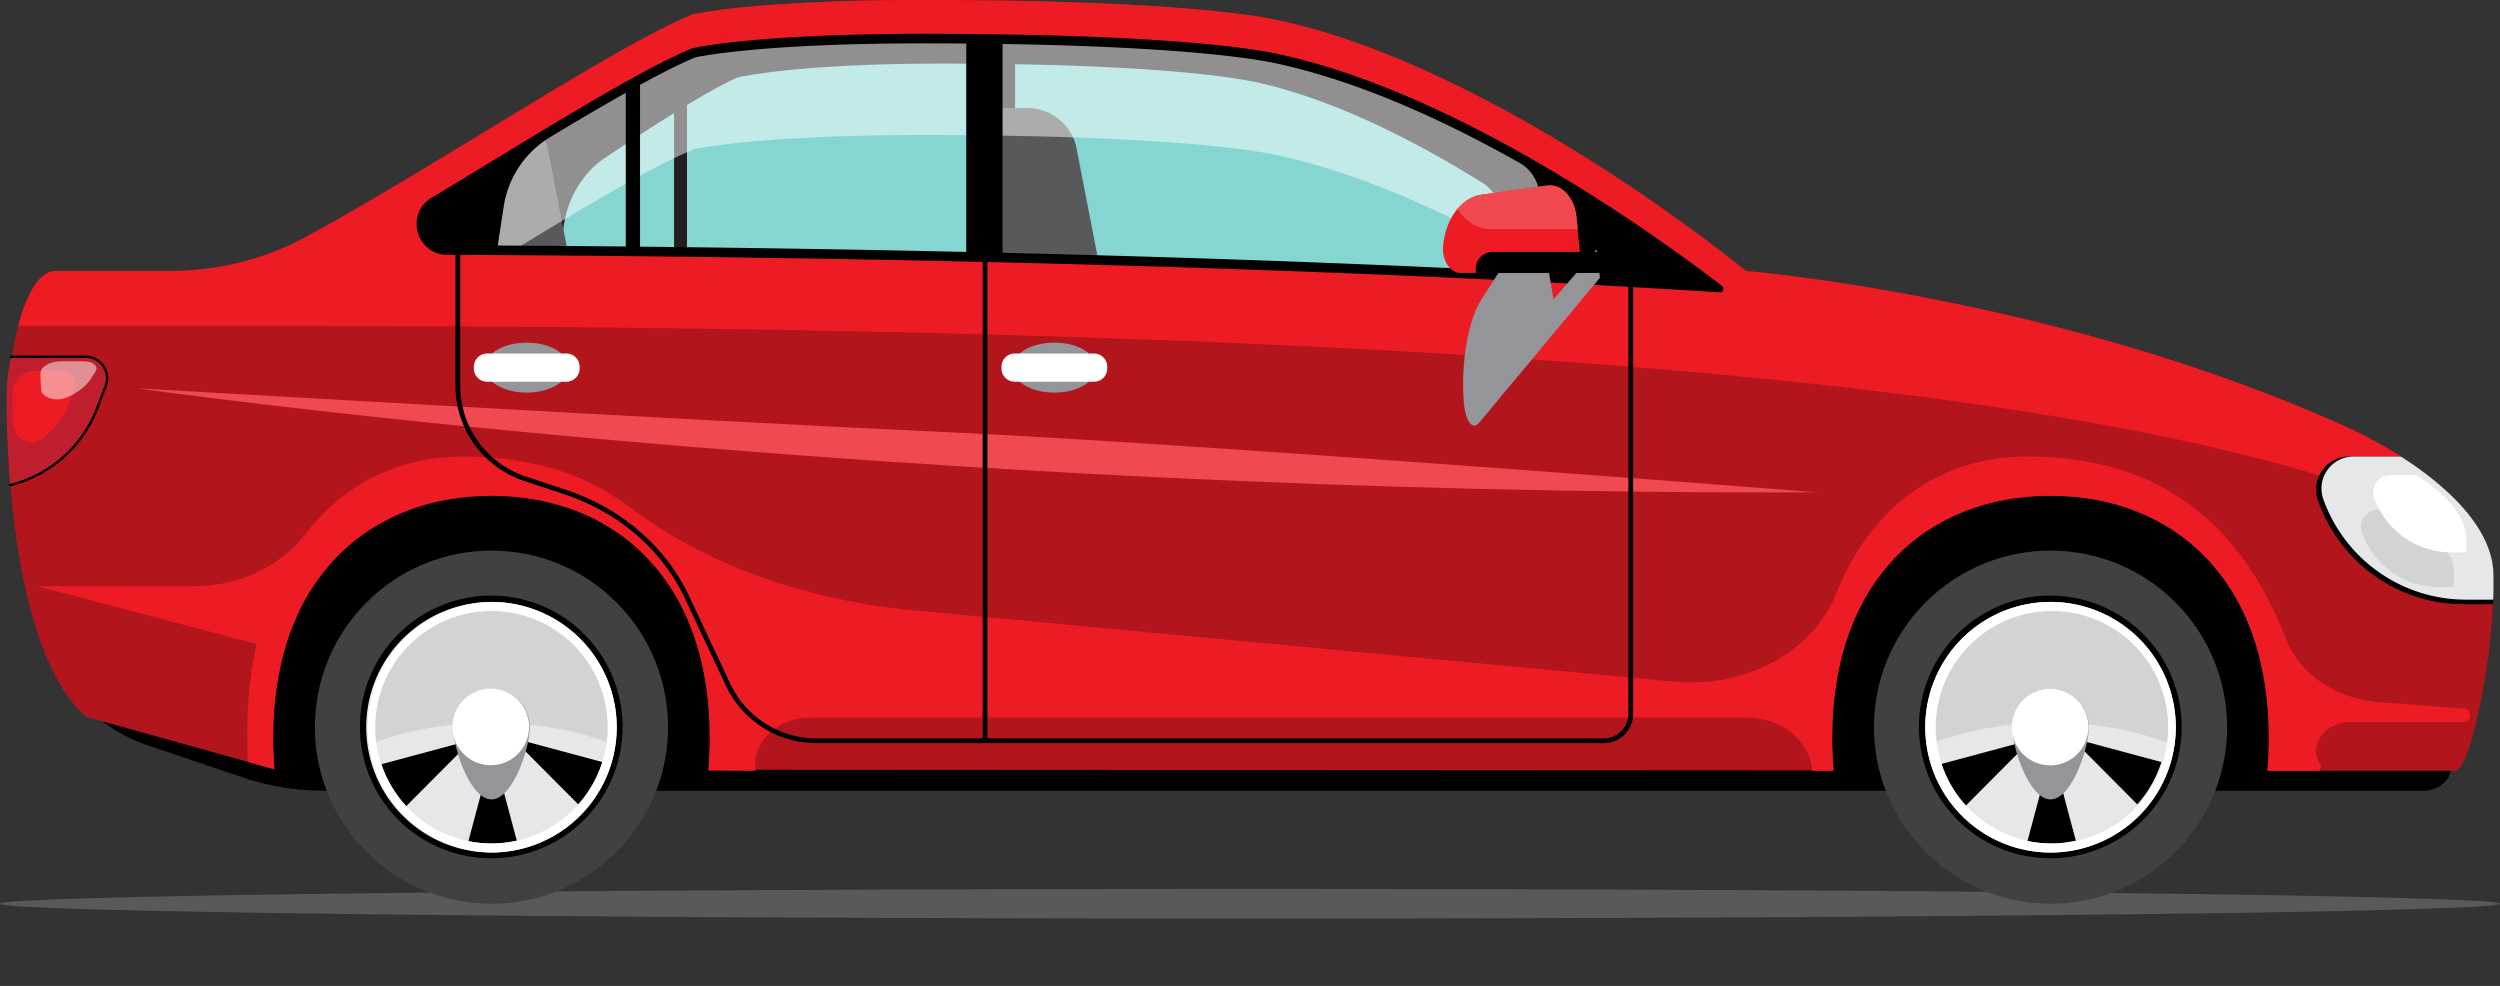 <svg xmlns="http://www.w3.org/2000/svg" width="142" height="56" fill="none"><rect width="100%" height="100%" fill="#333333" stroke="none"/><path fill="#58595B" d="M71 52.175c-39.212 0-71-.377-71-.842 0-.465 31.788-.842 71-.842s71 .377 71 .842c0 .465-31.788.842-71 .842Z" style="mix-blend-mode:multiply"/><path fill="#000" d="M3.147 35.835c0 2.86 2.082 5.433 5.262 6.507l5.755 1.941c1.38.419 2.837.633 4.306.633h119.161c.873 0 1.58-.59 1.58-1.317v-9.846c0-4.757-4.626-8.614-10.334-8.614H3.147v10.695Z"/><path fill="#414042" d="M109.378 48.395c-3.917-3.917-3.917-10.267 0-14.184 3.917-3.916 10.267-3.916 14.184 0 3.917 3.917 3.917 10.267 0 14.184s-10.267 3.917-14.184 0Z"/><path fill="#000" d="M111.195 46.578a7.46 7.46 0 1 1 10.55-10.55 7.46 7.46 0 0 1-10.55 10.55Z"/><path fill="#E6E7E8" d="M116.47 34.19a7.115 7.115 0 0 1 7.114 7.117 7.116 7.116 0 0 1-7.114 7.118 7.116 7.116 0 0 1-7.114-7.118 7.114 7.114 0 0 1 7.114-7.116Zm-1.093 7.831-5.158 1.387c.3.894.786 1.7 1.412 2.377l3.747-3.765-.001.001Zm-3.835-5.092a6.585 6.585 0 0 0-1.369 2.404l5.136 1.38-3.767-3.784Zm3.49-2.06 1.37 5.132 1.378-5.163a6.644 6.644 0 0 0-1.31-.132c-.495 0-.975.06-1.439.162h.001Zm6.366 10.818a6.563 6.563 0 0 0 1.368-2.403l-5.135-1.381 3.767 3.784Zm1.323-6.479c-.3-.894-.786-1.7-1.412-2.376l-3.746 3.764 5.158-1.387Zm-4.814 8.54-1.37-5.133-1.378 5.164c.424.085.862.131 1.311.131.494 0 .974-.059 1.438-.162h-.001Z"/><path fill="#D1D3D4" d="M116.47 41.047c-2.496 0-4.812.432-6.731 1.173a6.677 6.677 0 0 1-.073-.944c0-3.748 3.046-6.787 6.804-6.787 3.758 0 6.804 3.04 6.804 6.787 0 .321-.03.635-.073.944-1.918-.74-4.235-1.173-6.731-1.173Z" style="mix-blend-mode:multiply"/><path fill="#fff" d="M116.47 34.19a7.114 7.114 0 1 1 0 14.23 7.114 7.114 0 0 1 0-14.23Zm0 13.72a6.602 6.602 0 1 0 0-13.203 6.602 6.602 0 0 0 0 13.203Z"/><path fill="#939598" d="M116.47 39.127a2.176 2.176 0 0 0-2.176 2.176c0 1.201.974 4.103 2.176 4.103 1.201 0 2.176-2.902 2.176-4.103a2.176 2.176 0 0 0-2.176-2.176Z" style="mix-blend-mode:multiply"/><path fill="#fff" d="M115.637 43.316a2.176 2.176 0 1 1 1.694-4.008 2.176 2.176 0 0 1-1.694 4.008Z"/><path fill="#414042" d="M20.824 48.395c-3.917-3.917-3.917-10.267 0-14.184 3.916-3.916 10.267-3.916 14.184 0 3.916 3.917 3.916 10.267 0 14.184-3.917 3.917-10.268 3.917-14.184 0Z"/><path fill="#000" d="M22.641 46.578a7.46 7.46 0 1 1 10.55-10.55 7.46 7.46 0 0 1-10.55 10.55Z"/><path fill="#E6E7E8" d="M27.916 34.19a7.115 7.115 0 0 1 7.113 7.117 7.116 7.116 0 0 1-7.113 7.118 7.116 7.116 0 0 1-7.114-7.118 7.114 7.114 0 0 1 7.114-7.116Zm-1.093 7.831-5.158 1.387c.3.894.786 1.7 1.412 2.377l3.747-3.765-.001.001Zm-3.835-5.092a6.583 6.583 0 0 0-1.37 2.404l5.137 1.38-3.767-3.784Zm3.49-2.06L27.848 40l1.378-5.163a6.641 6.641 0 0 0-1.31-.132c-.495 0-.975.06-1.44.162h.002Zm6.366 10.818a6.576 6.576 0 0 0 1.368-2.403l-5.136-1.381 3.768 3.784Zm1.323-6.479c-.3-.894-.786-1.7-1.412-2.376l-3.746 3.764 5.158-1.387Zm-4.814 8.54-1.37-5.133-1.378 5.164c.424.085.862.131 1.311.131a6.6 6.6 0 0 0 1.438-.162Z"/><path fill="#D1D3D4" d="M27.916 41.047c-2.496 0-4.812.432-6.73 1.173a6.721 6.721 0 0 1-.074-.944c0-3.748 3.046-6.787 6.804-6.787 3.759 0 6.805 3.04 6.805 6.787 0 .321-.03.635-.074.944-1.918-.74-4.234-1.173-6.73-1.173Z" style="mix-blend-mode:multiply"/><path fill="#fff" d="M27.915 34.19a7.114 7.114 0 1 1 .001 14.228 7.114 7.114 0 0 1 0-14.227Zm0 13.72a6.602 6.602 0 1 0 .001-13.204 6.602 6.602 0 0 0 0 13.204Z"/><path fill="#939598" d="M27.916 39.127a2.176 2.176 0 0 0-2.176 2.176c0 1.201.974 4.103 2.176 4.103 1.202 0 2.176-2.902 2.176-4.103a2.176 2.176 0 0 0-2.176-2.176Z" style="mix-blend-mode:multiply"/><path fill="#fff" d="M27.083 43.313a2.176 2.176 0 1 1 1.665-4.02 2.176 2.176 0 0 1-1.665 4.02Z"/><path fill="#B2151B" d="M3.147 15.393h6.492c2.712 0 5.363-.655 7.653-1.892C24.598 9.558 34.902 2.618 39.337.818c0 0 3.382-.818 13.076-.818 14.197 0 19.075.912 20.1 1.13 12.606 2.677 26.659 14.263 26.659 14.263s17.792 1.47 34.109 8.862c3.657 1.656 8.347 4.893 8.347 8.416.112 4.33-1.326 11.112-2.158 11.112l-10.678-.007c.051-.619.08-1.244.08-1.873 0-9.122-5.552-13.747-12.402-13.747-6.849 0-12.403 4.624-12.403 13.747 0 .624.029 1.243.079 1.857l-63.904-.04c.049-.601.076-1.206.076-1.817 0-9.122-5.553-13.747-12.402-13.747-6.85 0-12.402 4.624-12.402 13.747 0 .601.025 1.2.073 1.793l-10.691-2.98C.393 36.81.42 23.907.42 23.907c0-4.447 1.13-8.514 2.727-8.514h-.001Z"/><path fill="#ED1C24" d="M17.32 18.519H1.034c.486-1.873 1.226-3.126 2.112-3.126h6.492c2.712 0 5.364-.655 7.653-1.892C24.598 9.558 34.902 2.618 39.337.818c0 0 3.382-.818 13.076-.818 14.198 0 19.076.912 20.1 1.13 12.607 2.677 26.66 14.263 26.66 14.263s17.791 1.47 34.109 8.862c3.001 1.36 6.694 3.785 7.923 6.557C127.1 23.127 94.163 18.52 17.32 18.52Z"/><path fill="#85D5D0" d="M25.398 14.198c-.82-.004-1.27-.582-1.406-1.076-.137-.496-.046-1.226.66-1.652a916.262 916.262 0 0 0 3.103-1.883C32.47 6.72 36.921 4.011 39.44 2.99c.013 0 3.468-.798 12.974-.798 13.692 0 18.803.86 20.043 1.124 9.932 2.109 20.672 9.69 25.01 13.003-20.405-1.29-43.982-1.984-72.067-2.12h-.002Z"/><path fill="#BE1E2D" d="m6 21.917-.475 1.251a7.119 7.119 0 0 1-4.948 4.386c-.214-2.803-.21-4.902-.21-4.902 0-.901.112-1.704.265-2.39h4.225c.855 0 1.446.855 1.143 1.655Z"/><path fill="#ED1C24" d="m4.245 22.1-.297.784a4.45 4.45 0 0 1-1.563 2.037c-.663.477-1.594 0-1.63-.816-.042-.938-.04-1.544-.04-1.544 0-.083 0-.164.004-.245a1.292 1.292 0 0 1 1.287-1.254h1.522c.537 0 .907.536.717 1.038Z"/><path fill="#fff" d="m5.437 21.078-.264.418c-.282.447-.772.82-1.39 1.087-.589.255-1.416 0-1.449-.435-.037-.501-.036-.825-.036-.825 0-.044.002-.088.004-.13.022-.372.524-.669 1.144-.669H4.8c.476 0 .806.287.637.554Z" opacity=".5"/><path fill="#000" d="M.578 27.622c.006 0 .011 0 .017-.002a7.19 7.19 0 0 0 4.996-4.428l.474-1.25c.152-.403.1-.837-.145-1.19a1.273 1.273 0 0 0-1.061-.558H.634a.068.068 0 0 0-.068.068c0 .037.03.068.068.068H4.86c.385 0 .73.182.95.498.218.317.266.705.13 1.066l-.475 1.25a7.054 7.054 0 0 1-4.9 4.344.068.068 0 0 0 .017.133H.577Z"/><path fill="#F14950" d="M103.197 27.965s-35.023-2.764-49.809-3.438c-14.785-.674-45.647-2.475-45.647-2.475s42.86 6.116 95.456 5.913Z"/><path fill="#ED1C24" d="M2.14 33.3h8.894c2.576 0 4.925-1.154 6.332-2.99 2.1-2.738 5.15-4.378 9.019-4.378 3.867 0 6.984 1.046 9.364 2.857 4.326 3.292 9.865 5.204 15.623 5.827l43.586 4.087c4.097.444 7.989-1.631 9.318-4.956 1.896-4.74 5.64-7.815 10.907-7.815 7.866 0 12.276 4.203 14.658 10.358.774 1.999 2.873 3.416 5.337 3.6l4.775.359c.488.037.461.76-.029.76h-6.421c-1.434 0-2.48 1.313-1.646 2.532l-.134.242h-2.933c.052-.621.081-1.248.081-1.88 0-9.122-5.553-13.746-12.402-13.746-6.85 0-12.403 4.623-12.403 13.746 0 .632.029 1.259.081 1.88h-1.22c-.098-1.688-1.699-3.025-3.683-3.025H46.019c-1.883 0-3.337 1.406-3.098 2.994l.004.031-2.688-.012c.052-.617.08-1.24.08-1.868 0-9.122-5.552-13.746-12.402-13.746S15.512 32.78 15.512 41.903c0 .602.026 1.2.073 1.793l-1.499-.418c-.135-2.391.036-4.649.49-6.697L2.14 33.299Z"/><path fill="#000" d="M131.662 28.432c-.429-1.218.462-2.5 1.74-2.5h2.973c2.765 1.763 5.253 4.173 5.253 6.74.014.519.004 1.073-.023 1.646h-1.696c-3.701 0-7.002-2.356-8.247-5.886Z"/><path fill="#E6E7E8" d="M131.965 28.355a1.813 1.813 0 0 1 1.707-2.422h2.702c2.765 1.762 5.254 4.173 5.254 6.739.011.44.006.907-.013 1.388h-1.556a8.595 8.595 0 0 1-8.095-5.705h.001Z"/><path fill="#D1D3D4" d="M134.16 30.264a.98.98 0 0 1 .923-1.31h1.462c1.495.953 2.841 2.257 2.841 3.645.006.238.003.49-.007.75h-.842a4.648 4.648 0 0 1-4.377-3.084v-.001Z"/><path fill="#fff" d="M134.861 28.29a.98.98 0 0 1 .922-1.309h1.462c1.495.953 2.841 2.257 2.841 3.645.006.238.003.49-.007.75h-.841a4.646 4.646 0 0 1-4.377-3.085Z"/><path fill="#231F20" d="M39.44 2.99c.013 0 3.467-.799 12.974-.799 13.692 0 18.803.86 20.043 1.125 8.226 1.746 17.003 7.246 22.242 10.965.016.492.01 1.208-.015 1.868a881.81 881.81 0 0 0-10.435-.56c.246-.3.438-.661.542-1.074l.393-1.566c.249-.99-.142-2.041-.953-2.546-3.895-2.43-8.327-4.671-12.59-5.672-.983-.23-4.673-.922-13.984-1.083v11c-.622-.015-1.241-.031-1.869-.045V3.623c-.714-.006-1.46-.01-2.234-.01-8.111 0-11.333.711-11.686.795-.769.348-1.74.89-2.848 1.56v8.344l-.732-.008V6.42c-1.185.737-2.5 1.597-3.889 2.52-1.282.852-2.157 2.293-2.384 3.927l-.19 1.374c-1.271-.01-2.556-.019-3.847-.027-.424-1.304-.563-3.234-.325-4.566l.1-.06c4.713-2.867 9.165-5.576 11.684-6.598h.002Z"/><path fill="#58595B" d="M56.757 6.138h1.6c1.363 0 2.536.967 2.795 2.305l1.228 6.328c-1.847-.05-3.716-.1-5.61-.144l-1.335-6.885a1.347 1.347 0 0 1 1.322-1.604Zm-29.002 3.45c1.053-.64 2.09-1.272 3.098-1.879.115.23.21.472.26.735l1.126 5.801c-1.843-.015-3.704-.028-5.588-.038l-.686-3.533c.598-.363 1.198-.725 1.79-1.086Z"/><path fill="#fff" d="M72.457 8.796c-1.24-.264-6.351-1.124-20.043-1.124-9.507 0-12.961.798-12.975.798-2.27.92-6.107 3.21-10.293 5.752-1.244-.008-2.486-.017-3.747-.023-.821-.004-1.271-.582-1.407-1.076-.137-.496-.046-1.226.66-1.652a913.062 913.062 0 0 0 3.104-1.883c4.713-2.867 9.165-5.576 11.684-6.597.014 0 3.468-.799 12.974-.799 13.692 0 18.803.86 20.044 1.124 9.931 2.109 20.67 9.69 25.01 13.003-2.858-.18-5.785-.348-8.77-.506-4.815-2.914-10.655-5.83-16.24-7.016l-.001-.001Z" opacity=".5"/><path fill="#939598" d="M59.887 22.302c-1.318 0-2.387-.636-2.387-1.42 0-.785 1.069-1.421 2.387-1.421 1.319 0 2.387.636 2.387 1.42 0 .785-1.069 1.42-2.387 1.42Z" style="mix-blend-mode:multiply"/><path fill="#fff" d="M57.636 20.08h4.502c.416 0 .753.337.753.753v.097a.752.752 0 0 1-.753.752h-4.502a.752.752 0 0 1-.752-.752v-.097c0-.416.337-.753.752-.753Z"/><path fill="#939598" d="M29.92 22.302c-1.319 0-2.387-.636-2.387-1.42 0-.785 1.068-1.421 2.387-1.421 1.318 0 2.387.636 2.387 1.42 0 .785-1.069 1.42-2.387 1.42Z" style="mix-blend-mode:multiply"/><path fill="#fff" d="M32.17 20.08h-4.502a.753.753 0 0 0-.752.753v.097c0 .415.337.752.752.752h4.503a.753.753 0 0 0 .752-.752v-.097a.753.753 0 0 0-.752-.753Z"/><path fill="#000" d="M24.511 11.237c5.792-3.493 11.735-7.244 14.826-8.499 0 0 3.383-.818 13.077-.818 14.197 0 19.075.912 20.1 1.13 10.263 2.18 21.478 10.26 25.293 13.188.161.124.066.38-.136.367-23.163-1.471-48.2-2.017-72.273-2.133-1.761-.009-2.395-2.324-.887-3.234Zm3.76 2.707c2.455.015 4.888.034 7.274.058V5.269a176.62 176.62 0 0 0-4.297 2.52 5.574 5.574 0 0 0-2.635 3.928l-.342 2.228v-.001Zm11.23-10.686c-.85.348-1.922.89-3.147 1.561v9.191c6.415.068 12.588.168 18.529.3V2.473c-.79-.006-1.613-.01-2.47-.01-8.963 0-12.523.711-12.913.795Zm32.899.323c-1.087-.23-5.165-.922-15.454-1.083v11.861c9.677.23 18.747.548 27.285.957a2.666 2.666 0 0 0 2.698-1.951l.435-1.566a2.236 2.236 0 0 0-1.052-2.547c-4.304-2.429-9.202-4.67-13.912-5.67Z"/><path fill="#000" d="M26.007 13.866c.075 0 .135.061.135.136v7.903a5.428 5.428 0 0 0 3.73 5.162l2.23.737c2.995.989 5.412 2.974 6.805 5.589.099.185.193.374.282.565l2.289 4.877a5.415 5.415 0 0 0 4.884 3.104h9.453V14.422a.136.136 0 1 1 .272 0v27.517H91.1c.767 0 1.39-.624 1.39-1.39v-25.23a.136.136 0 1 1 .272 0v25.23c0 .916-.746 1.662-1.662 1.662H46.362a5.69 5.69 0 0 1-5.13-3.26l-2.29-4.879c-.087-.186-.18-.37-.275-.552-1.36-2.553-3.722-4.491-6.65-5.458l-2.23-.738a5.699 5.699 0 0 1-3.917-5.419v-7.903c0-.076.061-.136.136-.136Z"/><path fill="#939598" d="m83.491 18.615.007-.024c.051-.192.105-.377.164-.55.018-.054.04-.1.058-.152.048-.126.094-.254.146-.367.074-.163.153-.312.236-.444l.004-.007 2.343-3.663c.194-.304.401-.426.596-.386.325.065.617.583.767 1.464l.051.3.379 2.22 2.45-2.841.183 1.613-6.857 8.229c-.386.472-.794-.092-.878-1.215-.109-1.449.034-2.976.35-4.179l.001.002Z" style="mix-blend-mode:multiply"/><path fill="#ED1C24" d="M82.966 15.503h6.888l-.31-3.178c-.108-1.11-.85-1.901-1.675-1.786l-3.724.52c-1.153.16-2.064 1.395-2.178 2.955-.06.797.405 1.489.999 1.489Z"/><path fill="#000" d="M90.876 14.308H84.78a.96.96 0 0 0-.96.96v.235h7.057v-1.196h-.001Z"/><path fill="#F14950" d="m84.146 11.058 3.724-.52c.824-.114 1.565.678 1.674 1.787l.067.69h-4.913c-.785 0-1.478-.454-1.911-1.142.37-.442.837-.743 1.359-.816v.001Z"/></svg>